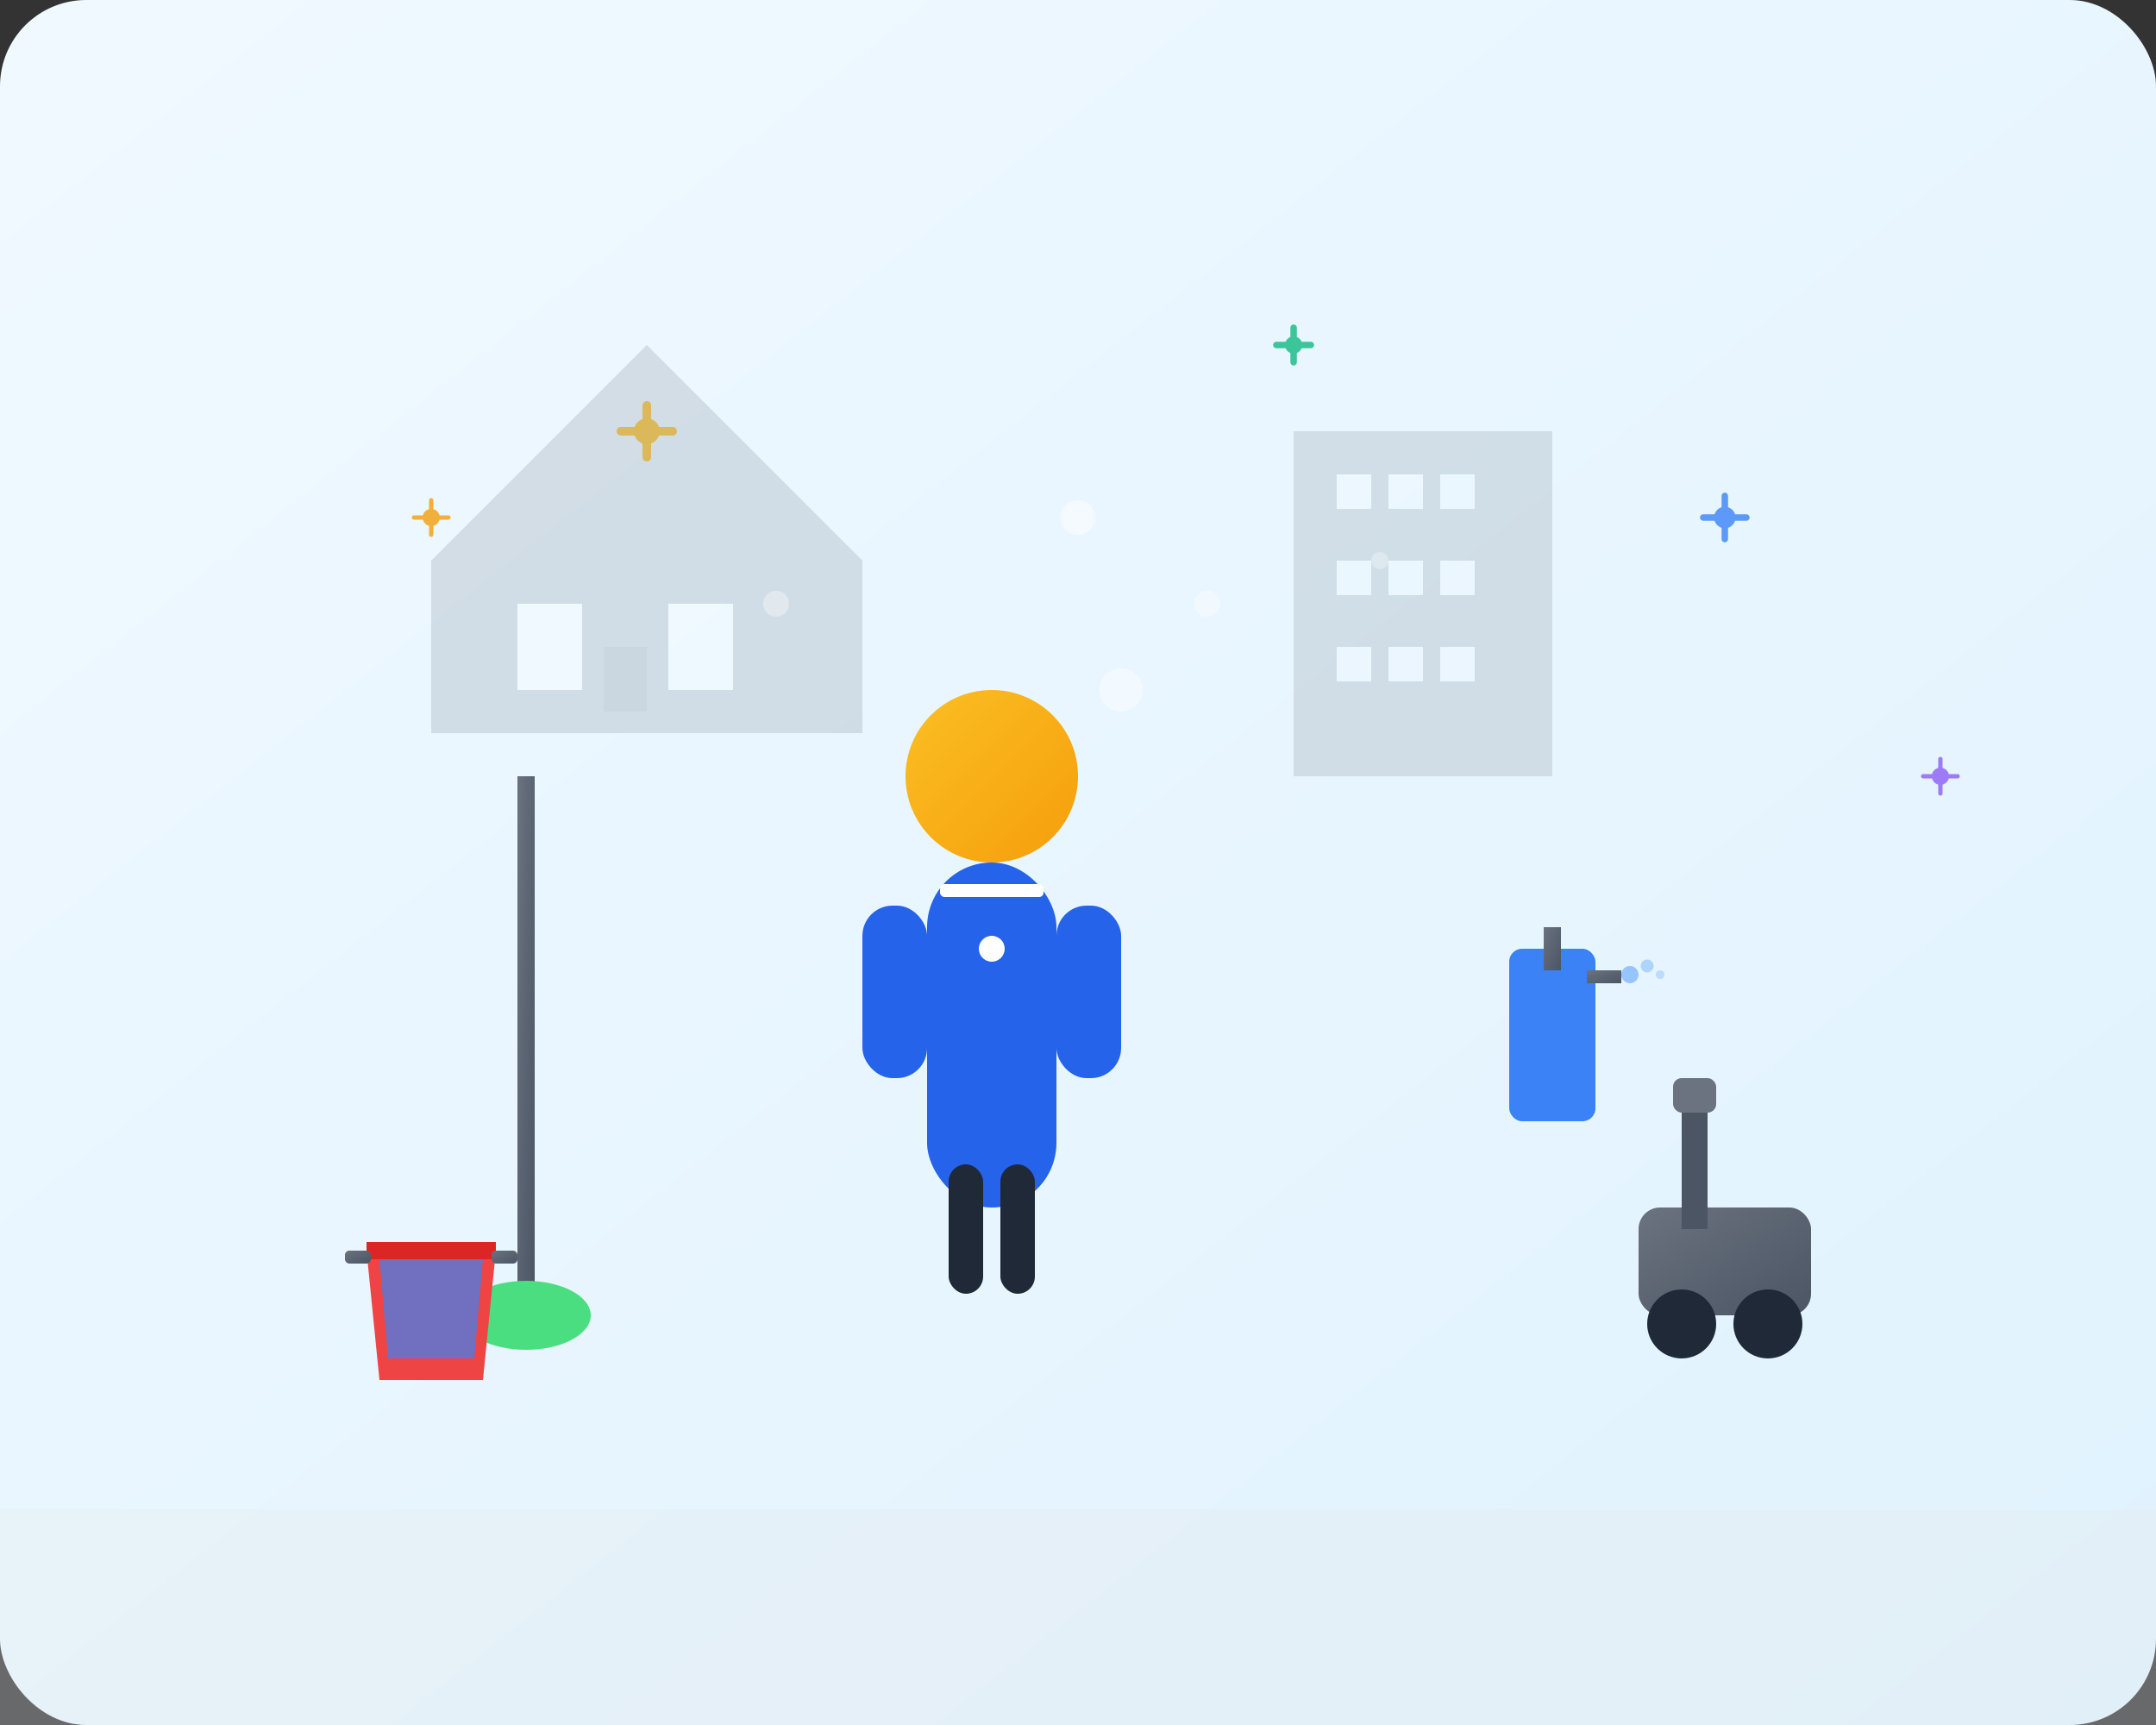 <svg width="500" height="400" viewBox="0 0 500 400" fill="none" xmlns="http://www.w3.org/2000/svg">
    <rect x="0" y="0" width="500" height="400" fill="#333333" stroke="none"/>
    <defs>
        <linearGradient id="bgGradient" x1="0%" y1="0%" x2="100%" y2="100%">
            <stop offset="0%" style="stop-color:#f0f9ff;stop-opacity:1" />
            <stop offset="100%" style="stop-color:#e0f2fe;stop-opacity:1" />
        </linearGradient>
        <linearGradient id="personGradient" x1="0%" y1="0%" x2="100%" y2="100%">
            <stop offset="0%" style="stop-color:#fbbf24;stop-opacity:1" />
            <stop offset="100%" style="stop-color:#f59e0b;stop-opacity:1" />
        </linearGradient>
        <linearGradient id="equipmentGradient" x1="0%" y1="0%" x2="100%" y2="100%">
            <stop offset="0%" style="stop-color:#6b7280;stop-opacity:1" />
            <stop offset="100%" style="stop-color:#4b5563;stop-opacity:1" />
        </linearGradient>
    </defs>
    
    <!-- Background -->
    <rect width="500" height="400" fill="url(#bgGradient)" rx="20"/>
    
    <!-- Floor -->
    <rect x="0" y="350" width="500" height="50" fill="#e5e7eb" opacity="0.3"/>
    
    <!-- Professional cleaner figure -->
    <g transform="translate(200, 150)">
        <!-- Body -->
        <rect x="15" y="50" width="30" height="80" fill="#2563eb" rx="15"/>
        
        <!-- Head -->
        <circle cx="30" cy="30" r="20" fill="url(#personGradient)"/>
        
        <!-- Arms -->
        <rect x="0" y="60" width="15" height="40" fill="#2563eb" rx="7"/>
        <rect x="45" y="60" width="15" height="40" fill="#2563eb" rx="7"/>
        
        <!-- Legs -->
        <rect x="20" y="120" width="8" height="30" fill="#1f2937" rx="4"/>
        <rect x="32" y="120" width="8" height="30" fill="#1f2937" rx="4"/>
        
        <!-- Cleaning uniform details -->
        <rect x="18" y="55" width="24" height="3" fill="#ffffff" rx="1"/>
        <circle cx="30" cy="70" r="3" fill="#ffffff"/>
    </g>
    
    <!-- Cleaning equipment -->
    <!-- Mop -->
    <g transform="translate(120, 180)">
        <rect x="0" y="0" width="4" height="120" fill="url(#equipmentGradient)"/>
        <ellipse cx="2" cy="125" rx="15" ry="8" fill="#4ade80"/>
    </g>
    
    <!-- Spray bottle -->
    <g transform="translate(350, 200)">
        <rect x="0" y="20" width="20" height="40" fill="#3b82f6" rx="3"/>
        <rect x="8" y="15" width="4" height="10" fill="url(#equipmentGradient)"/>
        <rect x="18" y="25" width="8" height="3" fill="url(#equipmentGradient)"/>
        <!-- Spray effect -->
        <circle cx="28" cy="26" r="2" fill="#60a5fa" opacity="0.6"/>
        <circle cx="32" cy="24" r="1.5" fill="#60a5fa" opacity="0.4"/>
        <circle cx="35" cy="26" r="1" fill="#60a5fa" opacity="0.3"/>
    </g>
    
    <!-- Cleaning bucket -->
    <g transform="translate(80, 280)">
        <path d="M5 10 L35 10 L32 40 L8 40 Z" fill="#ef4444"/>
        <rect x="5" y="8" width="30" height="4" fill="#dc2626"/>
        <rect x="0" y="10" width="6" height="3" fill="url(#equipmentGradient)" rx="1"/>
        <rect x="34" y="10" width="6" height="3" fill="url(#equipmentGradient)" rx="1"/>
        <!-- Water/soap -->
        <path d="M8 12 L32 12 L30 35 L10 35 Z" fill="#3b82f6" opacity="0.7"/>
    </g>
    
    <!-- Vacuum cleaner -->
    <g transform="translate(380, 250)">
        <rect x="0" y="30" width="40" height="25" fill="url(#equipmentGradient)" rx="5"/>
        <circle cx="10" cy="57" r="8" fill="#1f2937"/>
        <circle cx="30" cy="57" r="8" fill="#1f2937"/>
        <rect x="10" y="0" width="6" height="35" fill="#4b5563"/>
        <rect x="8" y="0" width="10" height="8" fill="#6b7280" rx="2"/>
    </g>
    
    <!-- Sparkle effects for cleanliness -->
    <g opacity="0.8">
        <circle cx="150" cy="100" r="3" fill="#fbbf24"/>
        <path d="M150 94 L150 106 M144 100 L156 100" stroke="#fbbf24" stroke-width="2" stroke-linecap="round"/>
        
        <circle cx="300" cy="80" r="2" fill="#10b981"/>
        <path d="M300 76 L300 84 M296 80 L304 80" stroke="#10b981" stroke-width="1.5" stroke-linecap="round"/>
        
        <circle cx="400" cy="120" r="2.5" fill="#3b82f6"/>
        <path d="M400 115 L400 125 M395 120 L405 120" stroke="#3b82f6" stroke-width="1.5" stroke-linecap="round"/>
        
        <circle cx="100" cy="120" r="2" fill="#f59e0b"/>
        <path d="M100 116 L100 124 M96 120 L104 120" stroke="#f59e0b" stroke-width="1" stroke-linecap="round"/>
        
        <circle cx="450" cy="180" r="2" fill="#8b5cf6"/>
        <path d="M450 176 L450 184 M446 180 L454 180" stroke="#8b5cf6" stroke-width="1" stroke-linecap="round"/>
    </g>
    
    <!-- House outline in background -->
    <g transform="translate(50, 50)" opacity="0.2">
        <path d="M50 80 L100 30 L150 80 L150 120 L50 120 Z" fill="#6b7280"/>
        <rect x="70" y="90" width="15" height="20" fill="#ffffff"/>
        <rect x="105" y="90" width="15" height="20" fill="#ffffff"/>
        <rect x="90" y="100" width="10" height="15" fill="#4b5563"/>
    </g>
    
    <!-- Office building silhouette -->
    <g transform="translate(300, 60)" opacity="0.15">
        <rect x="0" y="40" width="60" height="80" fill="#4b5563"/>
        <rect x="10" y="50" width="8" height="8" fill="#ffffff"/>
        <rect x="22" y="50" width="8" height="8" fill="#ffffff"/>
        <rect x="34" y="50" width="8" height="8" fill="#ffffff"/>
        <rect x="10" y="70" width="8" height="8" fill="#ffffff"/>
        <rect x="22" y="70" width="8" height="8" fill="#ffffff"/>
        <rect x="34" y="70" width="8" height="8" fill="#ffffff"/>
        <rect x="10" y="90" width="8" height="8" fill="#ffffff"/>
        <rect x="22" y="90" width="8" height="8" fill="#ffffff"/>
        <rect x="34" y="90" width="8" height="8" fill="#ffffff"/>
    </g>
    
    <!-- Cleaning bubbles -->
    <g opacity="0.6">
        <circle cx="250" cy="120" r="4" fill="#ffffff" opacity="0.8"/>
        <circle cx="280" cy="140" r="3" fill="#ffffff" opacity="0.6"/>
        <circle cx="260" cy="160" r="5" fill="#ffffff" opacity="0.7"/>
        <circle cx="320" cy="130" r="2" fill="#ffffff" opacity="0.5"/>
        <circle cx="180" cy="140" r="3" fill="#ffffff" opacity="0.6"/>
    </g>
</svg>
